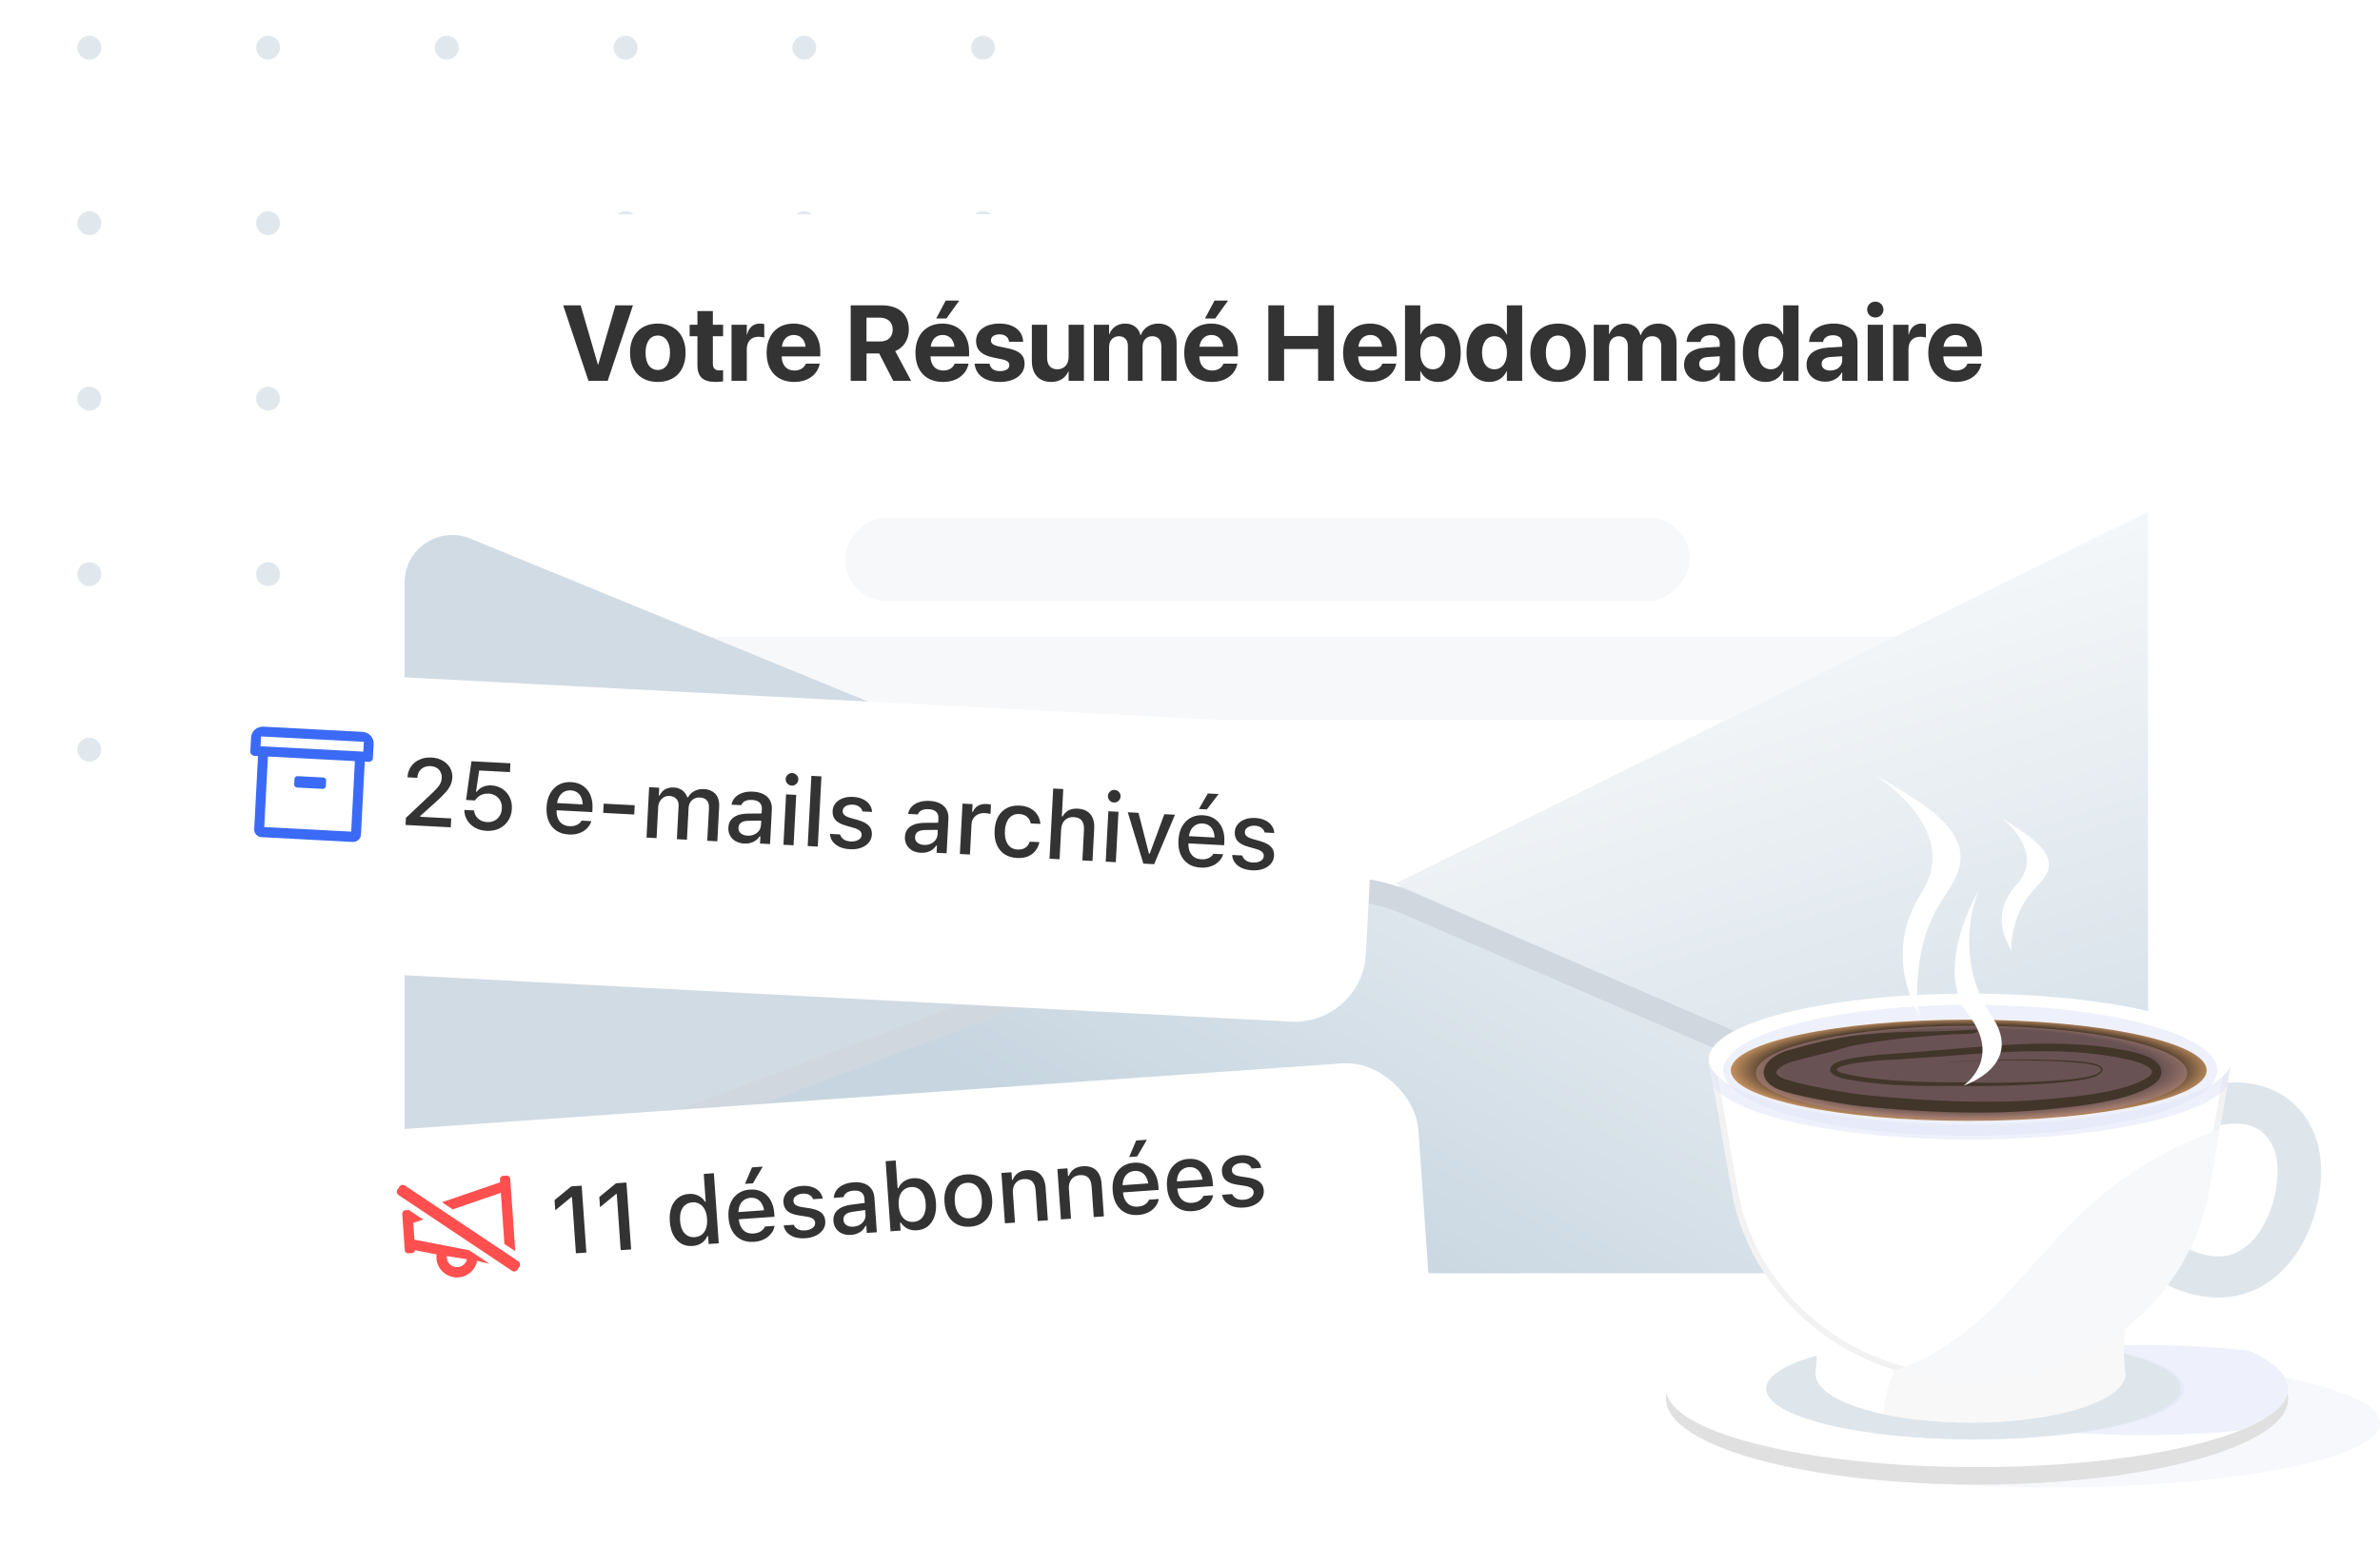 <svg width="400" height="260" viewBox="0 0 400 260" fill="none" xmlns="http://www.w3.org/2000/svg">
<g clip-path="url(#clip0_2669_1013)">
<circle cx="15.011" cy="125.989" r="2.011" transform="rotate(-90 15.011 125.989)" fill="#E1E8ED"/>
<circle cx="15.011" cy="96.493" r="2.011" transform="rotate(-90 15.011 96.493)" fill="#E1E8ED"/>
<circle cx="15.011" cy="66.997" r="2.011" transform="rotate(-90 15.011 66.997)" fill="#E1E8ED"/>
<circle cx="15.011" cy="37.505" r="2.011" transform="rotate(-90 15.011 37.505)" fill="#E1E8ED"/>
<circle cx="15.011" cy="8.012" r="2.011" transform="rotate(-90 15.011 8.012)" fill="#E1E8ED"/>
<circle cx="45.054" cy="125.989" r="2.011" transform="rotate(-90 45.054 125.989)" fill="#E1E8ED"/>
<circle cx="45.054" cy="96.497" r="2.011" transform="rotate(-90 45.054 96.497)" fill="#E1E8ED"/>
<circle cx="45.054" cy="66.997" r="2.011" transform="rotate(-90 45.054 66.997)" fill="#E1E8ED"/>
<circle cx="45.054" cy="37.505" r="2.011" transform="rotate(-90 45.054 37.505)" fill="#E1E8ED"/>
<circle cx="45.054" cy="8.012" r="2.011" transform="rotate(-90 45.054 8.012)" fill="#E1E8ED"/>
<circle cx="75.093" cy="125.989" r="2.011" transform="rotate(-90 75.093 125.989)" fill="#E1E8ED"/>
<circle cx="75.093" cy="96.493" r="2.011" transform="rotate(-90 75.093 96.493)" fill="#E1E8ED"/>
<circle cx="75.093" cy="8.012" r="2.011" transform="rotate(-90 75.093 8.012)" fill="#E1E8ED"/>
<circle cx="105.136" cy="125.989" r="2.011" transform="rotate(-90 105.136 125.989)" fill="#E1E8ED"/>
<circle cx="105.136" cy="96.497" r="2.011" transform="rotate(-90 105.136 96.497)" fill="#E1E8ED"/>
<circle cx="105.136" cy="66.997" r="2.011" transform="rotate(-90 105.136 66.997)" fill="#E1E8ED"/>
<circle cx="105.136" cy="37.505" r="2.011" transform="rotate(-90 105.136 37.505)" fill="#E1E8ED"/>
<circle cx="105.136" cy="8.012" r="2.011" transform="rotate(-90 105.136 8.012)" fill="#E1E8ED"/>
<circle cx="135.175" cy="125.989" r="2.011" transform="rotate(-90 135.175 125.989)" fill="#E1E8ED"/>
<circle cx="135.175" cy="96.497" r="2.011" transform="rotate(-90 135.175 96.497)" fill="#E1E8ED"/>
<circle cx="135.175" cy="66.997" r="2.011" transform="rotate(-90 135.175 66.997)" fill="#E1E8ED"/>
<circle cx="135.175" cy="37.505" r="2.011" transform="rotate(-90 135.175 37.505)" fill="#E1E8ED"/>
<circle cx="135.175" cy="8.012" r="2.011" transform="rotate(-90 135.175 8.012)" fill="#E1E8ED"/>
<circle cx="165.218" cy="125.989" r="2.011" transform="rotate(-90 165.218 125.989)" fill="#E1E8ED"/>
<circle cx="165.218" cy="96.497" r="2.011" transform="rotate(-90 165.218 96.497)" fill="#E1E8ED"/>
<circle cx="165.218" cy="66.997" r="2.011" transform="rotate(-90 165.218 66.997)" fill="#E1E8ED"/>
<circle cx="165.218" cy="37.505" r="2.011" transform="rotate(-90 165.218 37.505)" fill="#E1E8ED"/>
<circle cx="165.218" cy="8.012" r="2.011" transform="rotate(-90 165.218 8.012)" fill="#E1E8ED"/>
<g filter="url(#filter0_d_2669_1013)">
<rect width="280" height="179" rx="20" transform="matrix(-1 0 0 1 354 25.998)" fill="white"/>
</g>
<rect width="142" height="14" rx="7" transform="matrix(-1 0 0 1 284 86.998)" fill="#F7F8FA"/>
<rect width="271" height="14" rx="7" transform="matrix(-1 0 0 1 349 106.998)" fill="#F7F8FA"/>
<path d="M98.898 63.998L94.653 51.315H97.589L100.489 61.282H100.542L103.434 51.315H106.378L102.133 63.998H98.898ZM110.553 64.191C107.688 64.191 105.886 62.355 105.886 59.287V59.27C105.886 56.237 107.731 54.383 110.544 54.383C113.365 54.383 115.22 56.22 115.22 59.27V59.287C115.22 62.363 113.4 64.191 110.553 64.191ZM110.562 62.179C111.81 62.179 112.609 61.124 112.609 59.287V59.27C112.609 57.45 111.792 56.395 110.544 56.395C109.305 56.395 108.496 57.45 108.496 59.27V59.287C108.496 61.133 109.296 62.179 110.562 62.179ZM120.291 64.191C118.199 64.191 117.215 63.383 117.215 61.361V56.51H115.905V54.576H117.215V52.273H119.808V54.576H121.53V56.51H119.808V61.08C119.808 61.959 120.203 62.258 120.977 62.258C121.205 62.258 121.372 62.231 121.53 62.214V64.095C121.24 64.139 120.827 64.191 120.291 64.191ZM122.945 63.998V54.576H125.512V56.22H125.564C125.846 55.06 126.61 54.383 127.709 54.383C127.99 54.383 128.254 54.427 128.447 54.48V56.738C128.236 56.65 127.885 56.598 127.516 56.598C126.25 56.598 125.512 57.353 125.512 58.725V63.998H122.945ZM133.475 64.191C130.592 64.191 128.843 62.319 128.843 59.305V59.296C128.843 56.299 130.609 54.383 133.369 54.383C136.129 54.383 137.86 56.255 137.86 59.102V59.894H131.374C131.4 61.397 132.218 62.275 133.527 62.275C134.582 62.275 135.224 61.695 135.408 61.168L135.426 61.115H137.781L137.755 61.212C137.465 62.601 136.164 64.191 133.475 64.191ZM133.413 56.299C132.358 56.299 131.567 57.002 131.4 58.276H135.399C135.241 56.976 134.477 56.299 133.413 56.299ZM142.976 63.998V51.315H148.214C151.062 51.315 152.749 52.827 152.749 55.376V55.394C152.749 57.063 151.861 58.452 150.455 59.006L153.127 63.998H150.121L147.757 59.401H145.63V63.998H142.976ZM145.63 57.389H147.924C149.242 57.389 150.033 56.642 150.033 55.394V55.376C150.033 54.163 149.198 53.39 147.889 53.39H145.63V57.389ZM159.068 53.522H157.346L158.945 50.516H161.222L159.068 53.522ZM158.488 64.191C155.605 64.191 153.856 62.319 153.856 59.305V59.296C153.856 56.299 155.623 54.383 158.383 54.383C161.143 54.383 162.874 56.255 162.874 59.102V59.894H156.388C156.414 61.397 157.231 62.275 158.541 62.275C159.596 62.275 160.237 61.695 160.422 61.168L160.439 61.115H162.795L162.769 61.212C162.479 62.601 161.178 64.191 158.488 64.191ZM158.427 56.299C157.372 56.299 156.581 57.002 156.414 58.276H160.413C160.255 56.976 159.49 56.299 158.427 56.299ZM168.077 64.191C165.467 64.191 164.017 62.987 163.814 61.203L163.806 61.124H166.311L166.328 61.203C166.495 61.941 167.049 62.372 168.077 62.372C169.044 62.372 169.633 61.994 169.633 61.388V61.379C169.633 60.878 169.316 60.588 168.394 60.386L166.794 60.052C164.966 59.665 164.043 58.751 164.043 57.345V57.336C164.043 55.543 165.59 54.383 167.989 54.383C170.494 54.383 171.892 55.71 171.953 57.362V57.45H169.589L169.58 57.38C169.492 56.703 168.938 56.193 167.989 56.193C167.102 56.193 166.548 56.589 166.548 57.195V57.204C166.548 57.688 166.873 58.004 167.822 58.206L169.422 58.549C171.391 58.962 172.199 59.735 172.199 61.124V61.133C172.199 62.978 170.503 64.191 168.077 64.191ZM176.673 64.191C174.599 64.191 173.421 62.864 173.421 60.658V54.576H175.987V60.122C175.987 61.352 176.567 62.065 177.719 62.065C178.87 62.065 179.6 61.221 179.6 59.99V54.576H182.166V63.998H179.6V62.442H179.547C179.063 63.523 178.097 64.191 176.673 64.191ZM183.836 63.998V54.576H186.402V56.158H186.455C186.842 55.086 187.826 54.383 189.092 54.383C190.41 54.383 191.368 55.086 191.685 56.325H191.737C192.159 55.139 193.284 54.383 194.664 54.383C196.51 54.383 197.749 55.657 197.749 57.556V63.998H195.183V58.197C195.183 57.107 194.638 56.51 193.645 56.51C192.669 56.51 192.027 57.222 192.027 58.268V63.998H189.558V58.118C189.558 57.107 188.986 56.51 188.037 56.51C187.062 56.51 186.402 57.248 186.402 58.312V63.998H183.836ZM204.244 53.522H202.521L204.121 50.516H206.397L204.244 53.522ZM203.664 64.191C200.781 64.191 199.032 62.319 199.032 59.305V59.296C199.032 56.299 200.799 54.383 203.559 54.383C206.318 54.383 208.05 56.255 208.05 59.102V59.894H201.563C201.59 61.397 202.407 62.275 203.717 62.275C204.771 62.275 205.413 61.695 205.598 61.168L205.615 61.115H207.971L207.944 61.212C207.654 62.601 206.354 64.191 203.664 64.191ZM203.603 56.299C202.548 56.299 201.757 57.002 201.59 58.276H205.589C205.431 56.976 204.666 56.299 203.603 56.299ZM213.165 63.998V51.315H215.819V56.466H221.532V51.315H224.187V63.998H221.532V58.654H215.819V63.998H213.165ZM230.365 64.191C227.482 64.191 225.733 62.319 225.733 59.305V59.296C225.733 56.299 227.5 54.383 230.26 54.383C233.02 54.383 234.751 56.255 234.751 59.102V59.894H228.265C228.291 61.397 229.108 62.275 230.418 62.275C231.473 62.275 232.114 61.695 232.299 61.168L232.316 61.115H234.672L234.646 61.212C234.355 62.601 233.055 64.191 230.365 64.191ZM230.304 56.299C229.249 56.299 228.458 57.002 228.291 58.276H232.29C232.132 56.976 231.367 56.299 230.304 56.299ZM241.659 64.191C240.306 64.191 239.269 63.506 238.759 62.39H238.706V63.998H236.14V51.315H238.706V56.211H238.759C239.277 55.068 240.323 54.383 241.668 54.383C244.032 54.383 245.5 56.211 245.5 59.278V59.287C245.5 62.346 244.032 64.191 241.659 64.191ZM240.807 62.065C242.081 62.065 242.89 61.001 242.89 59.287V59.278C242.89 57.556 242.081 56.51 240.807 56.51C239.567 56.51 238.706 57.582 238.706 59.278V59.287C238.706 60.992 239.559 62.065 240.807 62.065ZM250.308 64.191C247.935 64.191 246.476 62.346 246.476 59.287V59.278C246.476 56.211 247.935 54.383 250.308 54.383C251.644 54.383 252.698 55.068 253.208 56.211H253.261V51.315H255.827V63.998H253.261V62.39H253.208C252.707 63.506 251.67 64.191 250.308 64.191ZM251.169 62.065C252.417 62.065 253.27 60.992 253.27 59.287V59.278C253.27 57.582 252.408 56.51 251.169 56.51C249.895 56.51 249.086 57.556 249.086 59.278V59.287C249.086 61.001 249.886 62.065 251.169 62.065ZM261.865 64.191C259 64.191 257.198 62.355 257.198 59.287V59.27C257.198 56.237 259.044 54.383 261.856 54.383C264.678 54.383 266.532 56.22 266.532 59.27V59.287C266.532 62.363 264.713 64.191 261.865 64.191ZM261.874 62.179C263.122 62.179 263.922 61.124 263.922 59.287V59.27C263.922 57.45 263.104 56.395 261.856 56.395C260.617 56.395 259.809 57.45 259.809 59.27V59.287C259.809 61.133 260.608 62.179 261.874 62.179ZM267.859 63.998V54.576H270.426V56.158H270.479C270.865 55.086 271.85 54.383 273.115 54.383C274.434 54.383 275.392 55.086 275.708 56.325H275.761C276.183 55.139 277.308 54.383 278.688 54.383C280.533 54.383 281.772 55.657 281.772 57.556V63.998H279.206V58.197C279.206 57.107 278.661 56.51 277.668 56.51C276.692 56.51 276.051 57.222 276.051 58.268V63.998H273.581V58.118C273.581 57.107 273.01 56.51 272.061 56.51C271.085 56.51 270.426 57.248 270.426 58.312V63.998H267.859ZM286.202 64.147C284.312 64.147 283.038 62.961 283.038 61.3V61.282C283.038 59.568 284.365 58.566 286.703 58.417L289.032 58.276V57.696C289.032 56.861 288.487 56.343 287.485 56.343C286.527 56.343 285.947 56.791 285.824 57.398L285.807 57.477H283.46L283.469 57.371C283.609 55.631 285.104 54.383 287.591 54.383C290.025 54.383 291.599 55.64 291.599 57.538V63.998H289.032V62.592H288.979C288.443 63.559 287.441 64.147 286.202 64.147ZM285.578 61.168C285.578 61.862 286.149 62.275 287.037 62.275C288.188 62.275 289.032 61.537 289.032 60.553V59.876L287.09 59.999C286.097 60.06 285.578 60.482 285.578 61.15V61.168ZM296.749 64.191C294.376 64.191 292.917 62.346 292.917 59.287V59.278C292.917 56.211 294.376 54.383 296.749 54.383C298.085 54.383 299.14 55.068 299.649 56.211H299.702V51.315H302.269V63.998H299.702V62.39H299.649C299.148 63.506 298.111 64.191 296.749 64.191ZM297.61 62.065C298.858 62.065 299.711 60.992 299.711 59.287V59.278C299.711 57.582 298.85 56.51 297.61 56.51C296.336 56.51 295.527 57.556 295.527 59.278V59.287C295.527 61.001 296.327 62.065 297.61 62.065ZM306.786 64.147C304.896 64.147 303.622 62.961 303.622 61.3V61.282C303.622 59.568 304.949 58.566 307.287 58.417L309.616 58.276V57.696C309.616 56.861 309.071 56.343 308.069 56.343C307.111 56.343 306.531 56.791 306.408 57.398L306.391 57.477H304.044L304.053 57.371C304.193 55.631 305.688 54.383 308.175 54.383C310.609 54.383 312.183 55.64 312.183 57.538V63.998H309.616V62.592H309.563C309.027 63.559 308.025 64.147 306.786 64.147ZM306.162 61.168C306.162 61.862 306.733 62.275 307.621 62.275C308.772 62.275 309.616 61.537 309.616 60.553V59.876L307.674 59.999C306.681 60.06 306.162 60.482 306.162 61.15V61.168ZM315.18 53.363C314.406 53.363 313.809 52.757 313.809 52.027C313.809 51.298 314.406 50.691 315.18 50.691C315.953 50.691 316.551 51.298 316.551 52.027C316.551 52.757 315.953 53.363 315.18 53.363ZM313.896 63.998V54.576H316.463V63.998H313.896ZM318.186 63.998V54.576H320.752V56.22H320.805C321.086 55.06 321.851 54.383 322.949 54.383C323.23 54.383 323.494 54.427 323.688 54.48V56.738C323.477 56.65 323.125 56.598 322.756 56.598C321.49 56.598 320.752 57.353 320.752 58.725V63.998H318.186ZM328.715 64.191C325.832 64.191 324.083 62.319 324.083 59.305V59.296C324.083 56.299 325.85 54.383 328.609 54.383C331.369 54.383 333.101 56.255 333.101 59.102V59.894H326.614C326.641 61.397 327.458 62.275 328.768 62.275C329.822 62.275 330.464 61.695 330.648 61.168L330.666 61.115H333.021L332.995 61.212C332.705 62.601 331.404 64.191 328.715 64.191ZM328.653 56.299C327.599 56.299 326.808 57.002 326.641 58.276H330.64C330.481 56.976 329.717 56.299 328.653 56.299Z" fill="#333333"/>
<path d="M361 201.998L361 160.998C361 154.371 355.627 148.998 349 148.998L80 148.998C73.373 148.998 68 154.371 68 160.998L68 201.998C68 208.625 73.373 213.998 80 213.998L349 213.998C355.627 213.998 361 208.625 361 201.998Z" fill="url(#paint0_linear_2669_1013)"/>
<path d="M79.033 90.518L223 149.498L73.412 205.955C70.796 206.943 68 205.009 68 202.213V97.921C68 92.233 73.769 88.362 79.033 90.518Z" fill="#D1DBE4"/>
<path d="M361 85.998L234.5 148.498L361 204.998V85.998Z" fill="url(#paint1_linear_2669_1013)"/>
<path d="M85 199.498L214.196 151.222C221.45 148.511 229.47 148.711 236.58 151.778L353 201.998" stroke="#D0D7DE" stroke-width="4" stroke-linecap="round"/>
<g filter="url(#filter1_d_2669_1013)">
<rect x="27.617" y="105.715" width="204.214" height="50" rx="12" transform="rotate(3 27.617 105.715)" fill="white"/>
</g>
<path d="M60.903 123.001L44.293 122.13C43.192 122.072 42.255 122.883 42.199 123.941L42.074 126.329C42.056 126.68 42.371 127.008 42.704 127.026L43.368 127.061L42.724 139.356C42.687 140.062 43.251 140.663 43.986 140.702L59.267 141.503C60.002 141.541 60.626 141.002 60.663 140.296L61.307 128.001L61.972 128.036C62.337 128.055 62.651 127.783 62.669 127.432L62.796 125.02C62.851 123.963 62.003 123.058 60.903 123.001ZM59.025 139.769L44.408 139.003L45.029 127.148L59.646 127.914L59.025 139.769ZM61.062 126.328L43.787 125.423L43.874 123.768L61.148 124.673L61.062 126.328ZM49.919 132.359L54.238 132.585C54.512 132.6 54.748 132.396 54.761 132.133L54.812 131.175C54.825 130.912 54.612 130.685 54.338 130.67L50.02 130.444C49.746 130.43 49.51 130.633 49.496 130.897L49.446 131.854C49.432 132.118 49.645 132.345 49.919 132.359Z" fill="#3B6AF6"/>
<path d="M68.16 138.648L68.222 137.455L72.172 133.735C72.699 133.241 73.109 132.834 73.402 132.516C73.695 132.192 73.904 131.901 74.027 131.641C74.155 131.382 74.227 131.099 74.243 130.792L74.244 130.776C74.264 130.407 74.2 130.075 74.054 129.781C73.913 129.481 73.699 129.243 73.411 129.066C73.123 128.884 72.774 128.783 72.363 128.761C71.947 128.739 71.575 128.806 71.249 128.961C70.923 129.116 70.663 129.342 70.47 129.64C70.278 129.937 70.17 130.292 70.149 130.703L70.147 130.734L68.493 130.639L68.487 130.623C68.528 129.937 68.726 129.34 69.081 128.832C69.437 128.318 69.913 127.929 70.511 127.663C71.11 127.392 71.786 127.276 72.54 127.315C73.237 127.352 73.852 127.522 74.383 127.827C74.92 128.126 75.335 128.526 75.627 129.026C75.919 129.521 76.049 130.078 76.016 130.697L76.015 130.721C75.993 131.147 75.893 131.556 75.716 131.949C75.539 132.341 75.246 132.766 74.836 133.225C74.431 133.683 73.87 134.233 73.153 134.873L70.165 137.557L70.659 136.792L70.618 137.58L70.189 137.253L75.837 137.549L75.759 139.047L68.16 138.648ZM81.772 139.636C81.038 139.597 80.395 139.423 79.843 139.112C79.291 138.802 78.858 138.396 78.546 137.894C78.233 137.387 78.064 136.831 78.039 136.225L78.036 136.123L79.682 136.209L79.687 136.272C79.722 136.602 79.831 136.908 80.014 137.189C80.203 137.47 80.457 137.697 80.777 137.87C81.096 138.043 81.459 138.141 81.864 138.162C82.327 138.186 82.741 138.106 83.105 137.922C83.47 137.732 83.76 137.463 83.977 137.115C84.198 136.767 84.322 136.358 84.346 135.89L84.347 135.875C84.371 135.412 84.291 134.996 84.107 134.626C83.923 134.256 83.662 133.964 83.324 133.748C82.986 133.527 82.588 133.404 82.131 133.38C81.793 133.362 81.475 133.398 81.178 133.487C80.887 133.571 80.624 133.708 80.39 133.899C80.286 133.988 80.188 134.084 80.093 134.189C79.999 134.288 79.915 134.401 79.841 134.528L78.327 134.448L79.232 127.94L85.785 128.283L85.707 129.766L80.535 129.495L80.004 133.065L80.128 133.072C80.388 132.705 80.733 132.428 81.165 132.242C81.598 132.056 82.074 131.977 82.594 132.004C83.301 132.041 83.917 132.235 84.441 132.586C84.97 132.937 85.376 133.402 85.659 133.98C85.941 134.558 86.064 135.208 86.026 135.931L86.025 135.947C85.985 136.712 85.775 137.379 85.396 137.948C85.022 138.518 84.522 138.953 83.896 139.254C83.275 139.55 82.567 139.677 81.772 139.636ZM95.61 140.251C94.783 140.208 94.082 139.994 93.508 139.609C92.934 139.219 92.503 138.688 92.215 138.016C91.932 137.344 91.814 136.561 91.861 135.666L91.861 135.658C91.907 134.774 92.106 134.01 92.458 133.366C92.815 132.722 93.295 132.231 93.897 131.892C94.504 131.554 95.2 131.405 95.986 131.446C96.776 131.488 97.446 131.7 97.994 132.084C98.548 132.467 98.961 132.987 99.234 133.643C99.508 134.294 99.622 135.045 99.578 135.898L99.547 136.491L92.697 136.132L92.76 134.923L98.767 135.238L97.897 136.319L97.933 135.64C97.964 135.037 97.897 134.532 97.73 134.127C97.569 133.717 97.333 133.405 97.021 133.19C96.709 132.976 96.342 132.858 95.921 132.836C95.499 132.813 95.117 132.898 94.773 133.088C94.435 133.274 94.159 133.562 93.945 133.952C93.737 134.343 93.618 134.83 93.587 135.412L93.552 136.091C93.522 136.648 93.591 137.128 93.758 137.533C93.924 137.939 94.174 138.254 94.506 138.48C94.844 138.707 95.249 138.832 95.722 138.857C96.086 138.876 96.401 138.843 96.666 138.758C96.937 138.668 97.159 138.551 97.334 138.409C97.513 138.268 97.638 138.125 97.708 137.983L97.743 137.922L99.381 138.008L99.362 138.078C99.274 138.355 99.132 138.629 98.935 138.9C98.739 139.166 98.484 139.406 98.17 139.619C97.862 139.832 97.493 139.998 97.064 140.116C96.641 140.235 96.156 140.28 95.61 140.251ZM101.375 136.618L101.456 135.066L106.675 135.339L106.594 136.892L101.375 136.618ZM108.656 140.771L109.1 132.298L110.793 132.387L110.725 133.69L110.857 133.697C111.069 133.238 111.379 132.892 111.788 132.658C112.202 132.424 112.687 132.322 113.243 132.351C113.628 132.371 113.971 132.452 114.271 132.592C114.572 132.733 114.825 132.924 115.031 133.164C115.243 133.4 115.404 133.674 115.512 133.987L115.645 133.994C115.802 133.695 116.013 133.44 116.28 133.23C116.547 133.014 116.852 132.853 117.197 132.746C117.547 132.639 117.914 132.596 118.299 132.616C118.871 132.646 119.354 132.783 119.748 133.028C120.142 133.268 120.435 133.601 120.627 134.029C120.818 134.456 120.898 134.963 120.868 135.551L120.561 141.395L118.868 141.306L119.153 135.868C119.184 135.286 119.072 134.842 118.816 134.536C118.566 134.231 118.166 134.064 117.614 134.035C117.255 134.016 116.936 134.083 116.657 134.235C116.384 134.383 116.164 134.59 115.999 134.858C115.839 135.121 115.75 135.424 115.732 135.767L115.451 141.127L113.758 141.038L114.052 135.429C114.078 134.945 113.949 134.555 113.668 134.258C113.391 133.957 113.003 133.793 112.504 133.767C112.166 133.75 111.857 133.822 111.577 133.985C111.303 134.148 111.08 134.376 110.908 134.669C110.736 134.958 110.641 135.286 110.622 135.656L110.349 140.859L108.656 140.771ZM125.091 141.773C124.555 141.745 124.079 141.618 123.663 141.393C123.253 141.163 122.936 140.852 122.711 140.459C122.487 140.067 122.388 139.615 122.414 139.106L122.415 139.09C122.455 138.331 122.759 137.752 123.328 137.354C123.901 136.951 124.695 136.745 125.707 136.736L128.845 136.712L128.783 137.906L125.878 137.942C125.294 137.948 124.858 138.05 124.571 138.249C124.285 138.442 124.132 138.729 124.112 139.109L124.111 139.124C124.091 139.509 124.223 139.821 124.508 140.06C124.793 140.294 125.162 140.423 125.614 140.447C126.035 140.469 126.414 140.405 126.751 140.256C127.093 140.102 127.365 139.887 127.567 139.61C127.769 139.329 127.88 139.006 127.899 138.642L128.039 135.974C128.064 135.506 127.937 135.142 127.658 134.882C127.385 134.618 126.965 134.47 126.398 134.441C125.925 134.416 125.533 134.479 125.223 134.629C124.918 134.78 124.708 135.004 124.593 135.3L124.576 135.323L122.946 135.238L122.956 135.183C123.048 134.719 123.254 134.323 123.574 133.995C123.899 133.663 124.314 133.413 124.818 133.247C125.327 133.081 125.902 133.014 126.542 133.048C127.254 133.085 127.852 133.231 128.334 133.486C128.821 133.736 129.181 134.081 129.414 134.52C129.652 134.955 129.755 135.469 129.724 136.062L129.42 141.859L127.735 141.771L127.798 140.569L127.673 140.563C127.492 140.84 127.271 141.074 127.011 141.263C126.751 141.448 126.459 141.584 126.137 141.671C125.814 141.759 125.465 141.793 125.091 141.773ZM131.671 141.977L132.115 133.504L133.816 133.593L133.372 142.066L131.671 141.977ZM133.053 132.036C132.762 132.02 132.517 131.903 132.32 131.684C132.123 131.465 132.032 131.21 132.048 130.919C132.063 130.628 132.18 130.386 132.398 130.194C132.617 129.997 132.872 129.906 133.164 129.921C133.455 129.937 133.699 130.054 133.896 130.273C134.094 130.486 134.185 130.739 134.17 131.03C134.154 131.321 134.037 131.566 133.818 131.763C133.599 131.96 133.344 132.051 133.053 132.036ZM135.748 142.191L136.366 130.394L138.059 130.483L137.441 142.279L135.748 142.191ZM142.874 142.728C142.193 142.693 141.605 142.563 141.111 142.339C140.617 142.109 140.231 141.81 139.953 141.441C139.676 141.066 139.523 140.641 139.496 140.165L139.497 140.15L141.198 140.239L141.197 140.254C141.289 140.577 141.484 140.846 141.78 141.059C142.077 141.273 142.477 141.393 142.982 141.42C143.33 141.438 143.637 141.404 143.903 141.319C144.173 141.234 144.388 141.107 144.548 140.939C144.708 140.77 144.795 140.571 144.807 140.342L144.807 140.326C144.821 140.061 144.726 139.832 144.523 139.639C144.319 139.445 143.976 139.279 143.493 139.139L142.152 138.755C141.365 138.532 140.79 138.222 140.424 137.828C140.065 137.428 139.901 136.919 139.933 136.3L139.934 136.292C139.96 135.798 140.123 135.369 140.424 135.004C140.725 134.633 141.128 134.355 141.633 134.167C142.144 133.975 142.719 133.896 143.359 133.929C144.004 133.963 144.56 134.094 145.028 134.322C145.502 134.545 145.869 134.84 146.132 135.209C146.394 135.572 146.539 135.986 146.567 136.452L146.567 136.46L144.944 136.375L144.945 136.359C144.882 136.059 144.708 135.802 144.422 135.589C144.141 135.376 143.761 135.257 143.283 135.232C142.976 135.216 142.7 135.251 142.456 135.337C142.212 135.418 142.015 135.541 141.865 135.705C141.722 135.864 141.644 136.058 141.632 136.287L141.631 136.303C141.617 136.568 141.709 136.792 141.908 136.975C142.108 137.157 142.441 137.318 142.908 137.457L144.242 137.832C145.043 138.067 145.632 138.377 146.008 138.762C146.389 139.147 146.564 139.646 146.532 140.26L146.531 140.276C146.504 140.796 146.326 141.248 145.998 141.633C145.671 142.012 145.236 142.299 144.694 142.495C144.157 142.686 143.55 142.764 142.874 142.728ZM154.766 143.328C154.23 143.3 153.754 143.173 153.338 142.948C152.928 142.718 152.611 142.407 152.386 142.014C152.161 141.622 152.062 141.171 152.089 140.661L152.09 140.645C152.13 139.886 152.434 139.307 153.002 138.909C153.576 138.507 154.37 138.3 155.382 138.291L158.52 138.268L158.458 139.461L155.553 139.497C154.969 139.503 154.533 139.605 154.246 139.804C153.96 139.997 153.807 140.284 153.787 140.664L153.786 140.679C153.766 141.064 153.898 141.376 154.183 141.616C154.468 141.85 154.837 141.978 155.289 142.002C155.71 142.024 156.089 141.961 156.426 141.811C156.767 141.657 157.039 141.442 157.242 141.166C157.444 140.884 157.555 140.561 157.574 140.197L157.714 137.529C157.738 137.061 157.612 136.697 157.333 136.437C157.06 136.173 156.64 136.026 156.073 135.996C155.6 135.971 155.208 136.034 154.898 136.185C154.592 136.335 154.383 136.559 154.268 136.856L154.251 136.878L152.62 136.793L152.631 136.739C152.723 136.274 152.929 135.878 153.249 135.551C153.574 135.218 153.989 134.969 154.493 134.802C155.002 134.636 155.577 134.569 156.217 134.603C156.929 134.64 157.526 134.786 158.009 135.041C158.496 135.291 158.856 135.636 159.089 136.076C159.327 136.511 159.43 137.025 159.399 137.617L159.095 143.414L157.41 143.326L157.473 142.124L157.348 142.118C157.167 142.395 156.946 142.629 156.686 142.819C156.426 143.003 156.134 143.139 155.812 143.226C155.489 143.314 155.14 143.348 154.766 143.328ZM161.323 143.531L161.767 135.058L163.46 135.147L163.393 136.426L163.526 136.433C163.7 135.989 163.984 135.652 164.376 135.422C164.774 135.192 165.254 135.092 165.816 135.122C165.956 135.129 166.094 135.144 166.228 135.167C166.363 135.19 166.471 135.213 166.553 135.239L166.471 136.799C166.322 136.76 166.173 136.729 166.023 136.705C165.878 136.682 165.725 136.666 165.563 136.657C165.132 136.635 164.748 136.698 164.411 136.847C164.08 136.997 163.813 137.218 163.61 137.51C163.412 137.796 163.303 138.145 163.281 138.556L163.016 143.62L161.323 143.531ZM170.915 144.198C170.093 144.155 169.392 143.941 168.812 143.556C168.238 143.166 167.807 142.632 167.52 141.955C167.232 141.277 167.112 140.481 167.16 139.565L167.161 139.55C167.208 138.65 167.407 137.883 167.758 137.25C168.115 136.616 168.599 136.139 169.21 135.816C169.827 135.494 170.546 135.354 171.368 135.397C172.081 135.434 172.685 135.591 173.182 135.868C173.684 136.139 174.074 136.499 174.354 136.946C174.638 137.389 174.805 137.885 174.854 138.435L174.86 138.475L173.23 138.389L173.223 138.373C173.151 137.952 172.953 137.595 172.629 137.302C172.306 137.003 171.864 136.839 171.302 136.81C170.834 136.785 170.424 136.884 170.074 137.105C169.723 137.321 169.446 137.646 169.24 138.078C169.04 138.511 168.924 139.032 168.893 139.641L168.892 139.656C168.859 140.28 168.922 140.821 169.081 141.278C169.239 141.734 169.481 142.094 169.806 142.356C170.132 142.613 170.526 142.754 170.989 142.778C171.52 142.806 171.955 142.711 172.295 142.494C172.64 142.278 172.892 141.944 173.051 141.494L173.069 141.455L174.692 141.533L174.673 141.602C174.545 142.148 174.319 142.621 173.996 143.022C173.673 143.422 173.252 143.728 172.735 143.941C172.224 144.149 171.617 144.235 170.915 144.198ZM176.388 144.32L177.007 132.524L178.7 132.613L178.458 137.216L178.591 137.223C178.823 136.781 179.148 136.444 179.567 136.21C179.986 135.977 180.505 135.876 181.124 135.908C181.754 135.941 182.28 136.092 182.704 136.359C183.129 136.626 183.443 137.003 183.647 137.488C183.851 137.968 183.936 138.543 183.9 139.214L183.613 144.699L181.912 144.61L182.179 139.523C182.216 138.816 182.095 138.283 181.817 137.924C181.544 137.56 181.095 137.362 180.471 137.329C180.06 137.308 179.699 137.38 179.388 137.546C179.077 137.707 178.829 137.95 178.646 138.274C178.467 138.593 178.366 138.982 178.342 139.439L178.081 144.409L176.388 144.32ZM185.833 144.815L186.277 136.343L187.978 136.432L187.533 144.905L185.833 144.815ZM187.214 134.874C186.923 134.859 186.679 134.742 186.482 134.523C186.284 134.304 186.194 134.049 186.209 133.757C186.224 133.466 186.341 133.225 186.56 133.033C186.779 132.835 187.034 132.745 187.325 132.76C187.616 132.775 187.861 132.892 188.058 133.111C188.255 133.325 188.346 133.577 188.331 133.869C188.316 134.16 188.199 134.404 187.98 134.601C187.761 134.798 187.506 134.889 187.214 134.874ZM192.164 145.147L189.542 136.514L191.344 136.608L193.104 143.475L193.229 143.482L195.69 136.836L197.476 136.93L193.974 145.242L192.164 145.147ZM201.802 145.817C200.976 145.773 200.275 145.559 199.7 145.175C199.126 144.785 198.695 144.253 198.407 143.581C198.124 142.909 198.006 142.126 198.053 141.231L198.053 141.224C198.1 140.339 198.299 139.575 198.651 138.931C199.008 138.288 199.487 137.796 200.089 137.458C200.696 137.119 201.393 136.971 202.178 137.012C202.968 137.053 203.638 137.266 204.186 137.649C204.74 138.033 205.153 138.552 205.427 139.208C205.7 139.859 205.815 140.611 205.77 141.464L205.739 142.057L198.889 141.698L198.952 140.488L204.96 140.803L204.09 141.884L204.125 141.205C204.157 140.602 204.089 140.098 203.923 139.693C203.762 139.283 203.525 138.97 203.213 138.756C202.901 138.541 202.534 138.423 202.113 138.401C201.692 138.379 201.309 138.463 200.965 138.654C200.627 138.839 200.351 139.127 200.138 139.518C199.929 139.908 199.81 140.395 199.78 140.978L199.744 141.656C199.715 142.213 199.783 142.694 199.95 143.099C200.117 143.504 200.366 143.819 200.698 144.046C201.036 144.272 201.441 144.397 201.915 144.422C202.279 144.441 202.593 144.408 202.859 144.323C203.129 144.233 203.352 144.117 203.526 143.975C203.706 143.833 203.831 143.691 203.901 143.548L203.935 143.488L205.574 143.573L205.554 143.643C205.467 143.92 205.325 144.194 205.128 144.465C204.931 144.732 204.676 144.971 204.363 145.184C204.054 145.397 203.686 145.563 203.257 145.682C202.833 145.8 202.349 145.845 201.802 145.817ZM202.831 136.037L201.489 135.966L203.003 133.355L204.813 133.449L202.831 136.037ZM210.467 146.271C209.785 146.235 209.197 146.105 208.703 145.881C208.209 145.652 207.823 145.352 207.546 144.983C207.268 144.609 207.115 144.184 207.088 143.708L207.089 143.692L208.79 143.781L208.789 143.797C208.882 144.12 209.076 144.388 209.373 144.602C209.669 144.816 210.07 144.936 210.574 144.962C210.923 144.98 211.23 144.947 211.495 144.862C211.765 144.777 211.981 144.65 212.141 144.481C212.301 144.312 212.387 144.113 212.399 143.884L212.4 143.869C212.413 143.603 212.319 143.374 212.115 143.181C211.911 142.988 211.568 142.821 211.085 142.681L209.744 142.298C208.958 142.074 208.382 141.765 208.017 141.37C207.657 140.971 207.493 140.461 207.526 139.842L207.526 139.835C207.552 139.34 207.715 138.911 208.016 138.546C208.317 138.176 208.72 137.897 209.225 137.71C209.736 137.517 210.311 137.438 210.951 137.472C211.596 137.505 212.153 137.636 212.62 137.864C213.094 138.087 213.462 138.383 213.724 138.751C213.987 139.114 214.132 139.529 214.159 139.994L214.159 140.002L212.536 139.917L212.537 139.902C212.475 139.601 212.3 139.344 212.014 139.131C211.733 138.918 211.354 138.799 210.875 138.774C210.568 138.758 210.293 138.793 210.048 138.879C209.804 138.96 209.607 139.083 209.458 139.247C209.314 139.407 209.236 139.601 209.224 139.83L209.223 139.845C209.209 140.111 209.302 140.334 209.501 140.517C209.7 140.7 210.033 140.86 210.5 141L211.834 141.375C212.635 141.61 213.224 141.919 213.6 142.304C213.982 142.689 214.156 143.189 214.124 143.803L214.123 143.818C214.096 144.338 213.919 144.79 213.591 145.175C213.263 145.554 212.828 145.842 212.286 146.037C211.749 146.228 211.143 146.306 210.467 146.271Z" fill="#333333"/>
<g filter="url(#filter2_d_2669_1013)">
<rect x="50" y="183" width="188" height="50" rx="12" transform="rotate(-4 50 183)" fill="white"/>
</g>
<g clip-path="url(#clip1_2669_1013)">
<path d="M85.75 198.116L86.601 210.285L84.776 209.066L84.175 200.477L76.078 203.258L74.281 202.058L84.051 198.703L84.019 198.237C83.996 197.919 84.237 197.643 84.555 197.621L85.132 197.581C85.451 197.558 85.727 197.798 85.75 198.116Z" fill="#FF4F4F"/>
<path fill-rule="evenodd" clip-rule="evenodd" d="M82.273 212.41L78.859 210.13L69.649 208.347L69.452 205.534L71.118 204.961L68.72 203.36L68.143 203.4C67.824 203.422 67.584 203.698 67.606 204.016L68.032 210.107C68.054 210.425 68.331 210.665 68.65 210.642L69.227 210.602C69.499 210.583 69.704 210.375 69.746 210.117L73.384 210.827C73.357 211.038 73.331 211.251 73.347 211.472C73.48 213.381 75.139 214.82 77.051 214.686C78.645 214.575 79.896 213.402 80.194 211.91L82.273 212.41ZM76.93 212.958C75.975 213.025 75.144 212.304 75.078 211.351C75.074 211.297 75.083 211.246 75.092 211.195C75.097 211.164 75.103 211.133 75.106 211.101L78.486 211.638C78.311 212.35 77.7 212.904 76.93 212.958Z" fill="#FF4F4F"/>
<path d="M68.05 199.248L87.143 211.997C87.433 212.199 87.506 212.6 87.305 212.893L86.942 213.422C86.742 213.714 86.344 213.787 86.054 213.584L66.961 200.835C66.671 200.633 66.598 200.232 66.799 199.939L67.162 199.41C67.362 199.118 67.76 199.045 68.05 199.248Z" fill="#FF4F4F"/>
</g>
<path d="M96.793 210.639L96.133 201.193L96.008 201.202L93.32 203.418L93.2 201.704L96.015 199.393L97.76 199.27L98.547 210.516L96.793 210.639ZM104.318 210.113L103.657 200.667L103.533 200.676L100.845 202.892L100.725 201.178L103.539 198.866L105.285 198.744L106.072 209.99L104.318 210.113ZM116.385 209.41C115.678 209.459 115.047 209.326 114.493 209.01C113.943 208.688 113.5 208.21 113.163 207.576C112.831 206.941 112.635 206.179 112.572 205.291L112.571 205.275C112.509 204.382 112.598 203.598 112.838 202.923C113.078 202.248 113.448 201.716 113.948 201.326C114.447 200.931 115.056 200.708 115.773 200.658C116.355 200.617 116.886 200.716 117.367 200.954C117.854 201.186 118.224 201.523 118.48 201.964L118.604 201.956L118.279 197.295L119.978 197.176L120.802 208.96L119.103 209.079L119.009 207.746L118.885 207.755C118.673 208.235 118.353 208.62 117.924 208.911C117.495 209.202 116.982 209.368 116.385 209.41ZM116.766 207.927C117.234 207.894 117.631 207.749 117.958 207.491C118.284 207.233 118.523 206.88 118.675 206.431C118.826 205.976 118.88 205.45 118.838 204.853L118.837 204.837C118.795 204.234 118.665 203.721 118.448 203.298C118.235 202.874 117.949 202.558 117.59 202.348C117.236 202.132 116.825 202.041 116.357 202.074C115.89 202.106 115.493 202.254 115.166 202.517C114.845 202.775 114.609 203.128 114.457 203.577C114.311 204.021 114.259 204.546 114.301 205.154L114.303 205.17C114.345 205.773 114.469 206.286 114.676 206.71C114.889 207.134 115.172 207.451 115.526 207.661C115.885 207.871 116.299 207.959 116.766 207.927ZM126.717 208.711C125.891 208.769 125.169 208.642 124.552 208.33C123.935 208.013 123.442 207.538 123.074 206.906C122.711 206.274 122.499 205.51 122.436 204.617L122.436 204.609C122.374 203.726 122.478 202.943 122.749 202.261C123.025 201.579 123.441 201.033 123.997 200.623C124.559 200.213 125.232 199.981 126.016 199.926C126.806 199.871 127.496 200 128.087 200.314C128.684 200.627 129.157 201.093 129.509 201.71C129.859 202.323 130.065 203.055 130.124 203.907L130.166 204.499L123.323 204.978L123.238 203.77L129.239 203.35L128.507 204.529L128.46 203.851C128.418 203.248 128.289 202.756 128.075 202.374C127.865 201.987 127.592 201.706 127.256 201.531C126.92 201.356 126.542 201.283 126.121 201.313C125.7 201.342 125.331 201.472 125.013 201.703C124.7 201.929 124.461 202.248 124.297 202.662C124.138 203.075 124.078 203.573 124.119 204.155L124.166 204.833C124.205 205.389 124.332 205.857 124.547 206.239C124.761 206.621 125.047 206.904 125.405 207.088C125.768 207.271 126.185 207.346 126.658 207.313C127.022 207.288 127.33 207.217 127.583 207.1C127.841 206.977 128.047 206.835 128.203 206.673C128.364 206.51 128.471 206.354 128.523 206.204L128.55 206.139L130.186 206.025L130.175 206.096C130.122 206.382 130.015 206.671 129.852 206.965C129.69 207.253 129.466 207.522 129.181 207.771C128.9 208.021 128.555 208.23 128.144 208.4C127.738 208.569 127.262 208.673 126.717 208.711ZM126.546 198.879L125.206 198.972L126.39 196.196L128.198 196.069L126.546 198.879ZM135.371 208.106C134.691 208.153 134.092 208.096 133.574 207.934C133.056 207.767 132.636 207.517 132.315 207.184C131.994 206.846 131.791 206.443 131.706 205.974L131.705 205.958L133.404 205.839L133.405 205.855C133.536 206.164 133.762 206.407 134.082 206.583C134.403 206.759 134.815 206.829 135.319 206.794C135.667 206.769 135.967 206.699 136.22 206.582C136.478 206.465 136.677 206.313 136.815 206.125C136.953 205.938 137.014 205.73 136.998 205.502L136.997 205.486C136.979 205.221 136.857 205.005 136.631 204.838C136.405 204.671 136.044 204.548 135.548 204.467L134.17 204.251C133.362 204.124 132.753 203.888 132.342 203.54C131.937 203.188 131.712 202.702 131.669 202.084L131.668 202.076C131.634 201.582 131.744 201.136 131.998 200.737C132.251 200.333 132.618 200.007 133.096 199.76C133.58 199.507 134.141 199.358 134.78 199.313C135.424 199.268 135.993 199.33 136.485 199.499C136.982 199.663 137.383 199.912 137.688 200.245C137.993 200.574 138.188 200.968 138.272 201.426L138.273 201.434L136.651 201.547L136.65 201.532C136.552 201.241 136.347 201.007 136.037 200.831C135.733 200.654 135.341 200.582 134.863 200.615C134.557 200.637 134.287 200.705 134.055 200.821C133.823 200.931 133.643 201.077 133.514 201.258C133.391 201.433 133.337 201.636 133.353 201.864L133.354 201.88C133.373 202.145 133.492 202.356 133.712 202.513C133.931 202.67 134.282 202.789 134.763 202.87L136.132 203.08C136.956 203.215 137.578 203.451 137.998 203.787C138.424 204.123 138.658 204.597 138.701 205.21L138.702 205.226C138.738 205.745 138.617 206.216 138.339 206.637C138.06 207.054 137.663 207.392 137.149 207.653C136.639 207.908 136.047 208.059 135.371 208.106ZM143.058 207.545C142.523 207.582 142.035 207.515 141.595 207.342C141.16 207.163 140.807 206.893 140.536 206.531C140.265 206.169 140.112 205.733 140.077 205.224L140.075 205.208C140.022 204.45 140.254 203.838 140.77 203.374C141.29 202.904 142.052 202.603 143.056 202.47L146.168 202.065L146.251 203.257L143.373 203.646C142.794 203.723 142.374 203.878 142.113 204.11C141.852 204.337 141.735 204.64 141.762 205.02L141.763 205.035C141.79 205.42 141.959 205.713 142.271 205.916C142.582 206.114 142.964 206.197 143.416 206.165C143.837 206.136 144.205 206.026 144.521 205.837C144.841 205.642 145.085 205.396 145.252 205.097C145.419 204.793 145.49 204.459 145.464 204.095L145.278 201.43C145.245 200.962 145.075 200.616 144.767 200.393C144.463 200.163 144.029 200.068 143.462 200.108C142.99 200.141 142.608 200.251 142.319 200.438C142.034 200.625 141.853 200.873 141.775 201.181L141.761 201.206L140.132 201.32L140.136 201.265C140.171 200.792 140.327 200.374 140.605 200.01C140.887 199.641 141.268 199.342 141.748 199.116C142.234 198.889 142.796 198.753 143.435 198.708C144.147 198.658 144.757 198.73 145.267 198.924C145.781 199.113 146.181 199.411 146.465 199.82C146.754 200.222 146.92 200.72 146.961 201.312L147.366 207.103L145.683 207.22L145.599 206.02L145.474 206.029C145.328 206.326 145.137 206.585 144.902 206.805C144.666 207.02 144.394 207.19 144.084 207.316C143.774 207.443 143.432 207.519 143.058 207.545ZM154.106 206.772C153.513 206.814 152.985 206.72 152.52 206.492C152.055 206.263 151.681 205.926 151.4 205.481L151.267 205.491L151.36 206.823L149.669 206.942L148.845 195.158L150.536 195.04L150.862 199.7L150.995 199.691C151.186 199.218 151.504 198.833 151.948 198.536C152.396 198.233 152.912 198.061 153.494 198.02C154.211 197.97 154.844 198.106 155.394 198.428C155.943 198.744 156.384 199.22 156.715 199.855C157.047 200.489 157.244 201.254 157.306 202.147L157.308 202.163C157.37 203.051 157.278 203.833 157.033 204.508C156.793 205.183 156.423 205.717 155.923 206.113C155.423 206.503 154.817 206.723 154.106 206.772ZM153.521 205.357C153.994 205.323 154.391 205.178 154.712 204.921C155.034 204.663 155.267 204.31 155.414 203.861C155.565 203.412 155.62 202.886 155.577 202.284L155.576 202.268C155.534 201.66 155.407 201.147 155.195 200.729C154.987 200.304 154.707 199.987 154.353 199.777C153.998 199.562 153.585 199.471 153.112 199.504C152.644 199.536 152.247 199.684 151.921 199.947C151.595 200.205 151.356 200.558 151.204 201.008C151.053 201.457 150.998 201.983 151.04 202.585L151.042 202.601C151.083 203.198 151.211 203.712 151.423 204.141C151.636 204.564 151.922 204.881 152.281 205.091C152.64 205.301 153.053 205.389 153.521 205.357ZM163.05 206.17C162.224 206.228 161.498 206.101 160.87 205.79C160.248 205.479 159.753 205.007 159.385 204.375C159.017 203.737 158.801 202.967 158.738 202.063L158.737 202.047C158.673 201.138 158.779 200.345 159.056 199.668C159.337 198.99 159.765 198.454 160.337 198.059C160.915 197.663 161.615 197.437 162.436 197.379C163.262 197.322 163.986 197.448 164.608 197.76C165.23 198.066 165.725 198.538 166.093 199.175C166.466 199.807 166.685 200.578 166.748 201.487L166.749 201.502C166.813 202.407 166.704 203.2 166.423 203.883C166.146 204.56 165.722 205.096 165.149 205.491C164.581 205.886 163.882 206.112 163.05 206.17ZM162.951 204.752C163.434 204.718 163.837 204.573 164.158 204.315C164.479 204.052 164.712 203.694 164.858 203.24C165.004 202.786 165.055 202.248 165.012 201.624L165.01 201.608C164.966 200.98 164.841 200.451 164.633 200.022C164.426 199.592 164.145 199.273 163.791 199.062C163.436 198.847 163.018 198.756 162.534 198.79C162.051 198.824 161.649 198.972 161.328 199.235C161.007 199.492 160.771 199.848 160.62 200.302C160.474 200.756 160.423 201.297 160.467 201.926L160.468 201.942C160.512 202.565 160.637 203.092 160.845 203.521C161.057 203.95 161.341 204.272 161.695 204.487C162.049 204.698 162.468 204.786 162.951 204.752ZM168.896 205.597L168.304 197.133L169.995 197.015L170.085 198.293L170.217 198.284C170.393 197.817 170.675 197.443 171.063 197.16C171.45 196.877 171.953 196.714 172.571 196.671C173.522 196.604 174.269 196.826 174.811 197.336C175.353 197.847 175.659 198.606 175.73 199.614L176.113 205.092L174.414 205.211L174.058 200.13C174.009 199.423 173.824 198.909 173.504 198.587C173.189 198.259 172.719 198.117 172.096 198.16C171.685 198.189 171.336 198.305 171.047 198.508C170.758 198.706 170.542 198.977 170.399 199.321C170.261 199.659 170.208 200.057 170.24 200.514L170.587 205.479L168.896 205.597ZM178.307 204.939L177.715 196.475L179.406 196.357L179.495 197.635L179.628 197.626C179.804 197.159 180.086 196.785 180.473 196.502C180.861 196.219 181.364 196.056 181.982 196.012C182.933 195.946 183.679 196.168 184.221 196.678C184.764 197.189 185.07 197.948 185.14 198.956L185.523 204.434L183.824 204.553L183.469 199.472C183.42 198.765 183.235 198.251 182.915 197.929C182.6 197.601 182.13 197.459 181.507 197.502C181.096 197.531 180.747 197.647 180.458 197.85C180.169 198.048 179.953 198.318 179.81 198.663C179.672 199.001 179.619 199.399 179.651 199.856L179.998 204.821L178.307 204.939ZM191.283 204.196C190.457 204.254 189.735 204.127 189.118 203.815C188.501 203.498 188.008 203.023 187.64 202.391C187.277 201.759 187.065 200.996 187.002 200.102L187.002 200.094C186.94 199.211 187.045 198.428 187.315 197.746C187.591 197.064 188.007 196.518 188.564 196.108C189.125 195.698 189.798 195.466 190.582 195.411C191.372 195.356 192.062 195.485 192.653 195.799C193.25 196.112 193.723 196.578 194.075 197.195C194.425 197.808 194.631 198.54 194.69 199.392L194.732 199.984L187.889 200.463L187.805 199.255L193.806 198.835L193.074 200.014L193.026 199.336C192.984 198.733 192.856 198.241 192.641 197.859C192.431 197.472 192.158 197.191 191.822 197.016C191.486 196.841 191.108 196.768 190.687 196.798C190.266 196.827 189.897 196.957 189.579 197.189C189.266 197.414 189.027 197.734 188.863 198.147C188.704 198.56 188.644 199.058 188.685 199.64L188.733 200.318C188.771 200.874 188.898 201.343 189.113 201.724C189.327 202.106 189.614 202.389 189.971 202.573C190.334 202.756 190.751 202.831 191.224 202.798C191.588 202.773 191.896 202.702 192.149 202.585C192.407 202.462 192.613 202.32 192.769 202.158C192.93 201.995 193.037 201.839 193.089 201.689L193.116 201.625L194.752 201.51L194.742 201.581C194.688 201.867 194.581 202.156 194.419 202.45C194.256 202.738 194.032 203.007 193.747 203.256C193.466 203.506 193.121 203.715 192.71 203.885C192.304 204.054 191.828 204.158 191.283 204.196ZM191.112 194.364L189.772 194.458L190.956 191.681L192.764 191.554L191.112 194.364ZM200.413 203.558C199.587 203.615 198.865 203.488 198.248 203.177C197.631 202.859 197.138 202.385 196.77 201.753C196.408 201.12 196.195 200.357 196.133 199.463L196.132 199.456C196.07 198.572 196.175 197.79 196.446 197.108C196.722 196.425 197.138 195.879 197.694 195.47C198.255 195.06 198.928 194.828 199.712 194.773C200.502 194.717 201.193 194.847 201.784 195.16C202.38 195.474 202.854 195.939 203.205 196.557C203.556 197.169 203.761 197.902 203.821 198.754L203.862 199.346L197.019 199.824L196.935 198.616L202.936 198.197L202.204 199.376L202.156 198.698C202.114 198.095 201.986 197.603 201.771 197.221C201.561 196.834 201.288 196.552 200.952 196.378C200.617 196.203 200.238 196.13 199.817 196.159C199.396 196.189 199.027 196.319 198.709 196.55C198.396 196.776 198.157 197.095 197.993 197.509C197.834 197.922 197.775 198.419 197.815 199.001L197.863 199.679C197.902 200.235 198.028 200.704 198.243 201.086C198.458 201.468 198.744 201.75 199.101 201.934C199.464 202.118 199.882 202.193 200.354 202.16C200.718 202.135 201.026 202.063 201.279 201.946C201.537 201.824 201.744 201.682 201.899 201.519C202.06 201.357 202.167 201.2 202.219 201.051L202.246 200.986L203.882 200.872L203.872 200.943C203.819 201.229 203.711 201.518 203.549 201.811C203.386 202.099 203.162 202.368 202.877 202.618C202.597 202.867 202.251 203.077 201.84 203.246C201.434 203.416 200.958 203.52 200.413 203.558ZM209.068 202.952C208.387 203 207.788 202.943 207.27 202.781C206.752 202.613 206.332 202.363 206.012 202.031C205.69 201.693 205.487 201.289 205.402 200.82L205.401 200.805L207.1 200.686L207.101 200.701C207.233 201.011 207.458 201.253 207.779 201.429C208.099 201.605 208.511 201.676 209.015 201.64C209.363 201.616 209.664 201.546 209.917 201.429C210.175 201.311 210.373 201.159 210.511 200.972C210.65 200.785 210.711 200.577 210.695 200.348L210.694 200.333C210.675 200.068 210.553 199.852 210.327 199.685C210.102 199.518 209.74 199.394 209.244 199.314L207.866 199.097C207.059 198.971 206.449 198.734 206.039 198.387C205.633 198.034 205.408 197.549 205.365 196.93L205.365 196.923C205.33 196.429 205.44 195.983 205.694 195.584C205.948 195.18 206.314 194.854 206.793 194.606C207.276 194.353 207.837 194.205 208.476 194.16C209.121 194.115 209.689 194.177 210.181 194.346C210.678 194.51 211.079 194.758 211.384 195.092C211.689 195.421 211.884 195.814 211.968 196.273L211.969 196.281L210.348 196.394L210.347 196.379C210.248 196.088 210.044 195.854 209.734 195.677C209.429 195.5 209.038 195.428 208.56 195.462C208.253 195.483 207.984 195.552 207.752 195.667C207.519 195.777 207.339 195.923 207.211 196.104C207.087 196.28 207.033 196.482 207.049 196.711L207.05 196.726C207.069 196.991 207.188 197.202 207.408 197.359C207.628 197.516 207.978 197.635 208.459 197.717L209.828 197.926C210.652 198.062 211.274 198.298 211.695 198.634C212.12 198.969 212.354 199.444 212.397 200.057L212.398 200.073C212.435 200.592 212.314 201.063 212.035 201.484C211.756 201.9 211.359 202.239 210.845 202.499C210.336 202.754 209.743 202.905 209.068 202.952Z" fill="#333333"/>
<path opacity="0.8" d="M400 239.158C400 245.146 375.245 250 344.709 250C314.172 250 289.417 245.146 289.417 239.158C289.417 233.171 314.172 228.317 344.709 228.317C375.245 228.317 400 233.171 400 239.158Z" fill="#F4F6FB"/>
<path d="M384.546 235.081C384.546 243.045 361.144 249.502 332.274 249.502C303.405 249.502 280 243.045 280 235.081C280 227.116 303.405 220.659 332.274 220.659C361.144 220.659 384.546 227.116 384.546 235.081Z" fill="#E0E0E0"/>
<path opacity="0.53" d="M346.58 221.21C341.514 232.399 333.415 241.549 323.765 249.309C326.536 249.434 329.375 249.502 332.274 249.502C361.142 249.502 384.545 243.045 384.545 235.081C384.545 228.484 368.491 222.928 346.58 221.21Z" fill="#E0E0E0"/>
<g filter="url(#filter3_d_2669_1013)">
<path d="M384.539 233.391C384.539 235.98 381.604 238.378 376.534 240.399C367.287 244.11 350.916 246.573 332.277 246.573C303.403 246.573 280 240.676 280 233.391C280 226.12 303.403 220.21 332.277 220.21C351.89 220.21 368.996 222.937 377.935 226.978C382.137 228.871 384.539 231.068 384.539 233.391Z" fill="white"/>
</g>
<path opacity="0.53" d="M367.127 233.394C367.127 238.102 351.522 241.918 332.272 241.918C313.023 241.918 297.418 238.102 297.418 233.394C297.418 228.686 313.023 224.87 332.272 224.87C351.522 224.87 367.127 228.686 367.127 233.394Z" fill="#DEE4F8"/>
<path opacity="0.53" d="M384.544 233.391C384.544 235.98 381.609 238.378 376.539 240.398C371.588 240.916 366.011 241.194 360.1 241.194C339.713 241.194 323.181 237.797 323.181 233.618C323.181 229.439 339.713 226.044 360.1 226.044C366.572 226.044 372.656 226.384 377.939 226.977C382.142 228.871 384.544 231.068 384.544 233.391Z" fill="#DEE4F8"/>
<path d="M381.355 215.419C379.569 216.663 376.761 218.026 373.014 218.065C372.94 218.076 372.867 218.076 372.794 218.076C369.118 218.076 364.557 216.811 359.201 212.939L363.628 207.436C366.979 209.846 369.965 211.091 372.554 211.16C374.214 211.2 375.706 210.765 377.033 209.837C382.065 206.35 383.787 197.33 382.252 193.3C381.397 191.077 380.008 189.714 377.983 189.141C377.356 188.963 376.698 188.864 376.02 188.844C373.399 188.745 370.592 189.734 368.817 190.987L364.452 185.446C368.962 182.256 375.101 181.099 380.081 182.512C380.332 182.581 380.593 182.66 380.853 182.759C383.715 183.747 387.221 185.959 389.121 190.948C391.784 197.922 388.976 210.133 381.355 215.419Z" fill="white"/>
<path d="M366.539 233.394C366.539 238.102 350.934 241.918 331.684 241.918C312.435 241.918 296.83 238.102 296.83 233.394C296.83 228.686 312.435 224.87 331.684 224.87C350.934 224.87 366.539 228.686 366.539 233.394Z" fill="#DEE6EC"/>
<path d="M381.355 215.419C379.569 216.663 376.761 218.026 373.014 218.065C372.94 218.076 372.867 218.076 372.794 218.076C369.118 218.076 364.557 216.811 359.201 212.939L363.628 207.436C366.979 209.846 369.965 211.091 372.554 211.16C374.214 211.2 375.706 210.765 377.033 209.837C382.065 206.35 383.787 197.33 382.252 193.3C381.397 191.077 380.008 189.714 377.983 189.141C377.356 188.963 376.698 188.864 376.02 188.844C373.399 188.745 370.592 189.734 368.817 190.987L364.452 185.446C368.962 182.256 375.101 181.099 380.081 182.512C380.332 182.581 380.593 182.66 380.853 182.759C383.715 183.747 387.221 185.959 389.121 190.948C391.784 197.922 388.976 210.133 381.355 215.419Z" fill="#DEE6EC"/>
<path d="M363.849 206.309C355.487 217.847 357 229.543 357.189 230.779C357.189 230.827 357.219 230.868 357.219 230.907C357.219 231.974 356.572 233.002 355.382 233.93C351.551 236.963 342.144 239.097 331.172 239.097C317.37 239.097 306.065 235.708 305.197 231.431C305.156 231.263 305.145 231.085 305.145 230.907H305.094C305.094 230.907 305.353 229.455 305.345 227.065C305.323 222.451 304.279 214.341 298.442 206.309C297.921 205.578 297.368 204.798 296.815 203.977H365.478C364.924 204.798 364.381 205.578 363.849 206.309Z" fill="white"/>
<path opacity="0.53" d="M365.479 203.979H345.149C330.22 216.241 316.615 226.405 316.615 237.69C320.771 238.576 325.779 239.095 331.177 239.095C345.55 239.095 357.218 235.432 357.218 230.905C357.218 230.866 357.189 230.826 357.189 230.785C357 229.541 355.484 217.848 363.849 206.313C364.38 205.582 364.924 204.802 365.479 203.979Z" fill="#F2F2F2"/>
<g filter="url(#filter4_d_2669_1013)">
<path d="M375.104 177.948L374.864 179.351L374.29 182.611L373.036 189.823L371.261 199.978C368.015 218.56 351.04 232.183 331.14 232.183C326.725 232.183 322.445 231.512 318.435 230.257C304.383 225.891 293.547 214.43 291.031 199.978L288.003 182.621L287.429 179.351L287.189 177.948H375.104Z" fill="white"/>
<path d="M374.511 178.448H287.782L287.922 179.265L287.922 179.267L288.496 182.535L288.496 182.535L291.524 199.892L291.524 199.892C294.005 214.144 304.695 225.464 318.584 229.78L318.585 229.78C322.546 231.019 326.776 231.683 331.14 231.683C350.817 231.683 367.567 218.216 370.769 199.892L371.261 199.978L370.769 199.892L372.544 189.737L372.544 189.736L373.797 182.525L373.797 182.524L374.371 179.267L374.371 179.264L374.511 178.448Z" stroke="#F2F2F2"/>
</g>
<path d="M371.132 179.878C371.132 184.575 353.229 188.384 331.144 188.384C309.057 188.384 291.153 184.575 291.153 179.878C291.153 175.182 309.057 171.373 331.144 171.373C353.229 171.373 371.132 175.182 371.132 179.878Z" fill="#653A2A"/>
<path opacity="0.53" d="M374.862 179.351C374.664 178.877 374.341 178.402 373.901 177.948C369.287 173.108 351.894 169.502 331.139 169.502C310.395 169.502 293.003 173.108 288.388 177.948C287.95 178.402 287.626 178.877 287.429 179.351L288.003 182.621C291.949 187.689 309.759 191.512 331.139 191.512C352.541 191.512 370.373 187.679 374.288 182.611L374.862 179.351Z" fill="#DEE4F8"/>
<path d="M375.098 178.003C375.098 184.082 355.418 189.009 331.143 189.009C306.868 189.009 287.189 184.082 287.189 178.003C287.189 171.925 306.868 166.998 331.143 166.998C355.418 166.998 375.098 171.925 375.098 178.003Z" fill="white"/>
<path opacity="0.53" d="M372.658 179.88C372.658 185.957 354.073 190.885 331.145 190.885C308.217 190.885 289.629 185.957 289.629 179.88C289.629 173.801 308.217 168.873 331.145 168.873C354.073 168.873 372.658 173.801 372.658 179.88Z" fill="#DEE4F8"/>
<path d="M370.869 179.88C370.869 184.577 352.966 188.385 330.881 188.385C308.794 188.385 290.89 184.577 290.89 179.88C290.89 175.184 308.794 171.375 330.881 171.375C352.966 171.375 370.869 175.184 370.869 179.88Z" fill="url(#paint2_radial_2669_1013)"/>
<path opacity="0.53" d="M367.614 180.329C367.614 184.715 351.381 188.272 331.358 188.272C311.335 188.272 295.102 184.715 295.102 180.329C295.102 175.944 311.335 172.388 331.358 172.388C351.381 172.388 367.614 175.944 367.614 180.329Z" fill="#B38B8B"/>
<path d="M373.033 189.823L371.258 199.978C368.012 218.56 351.036 232.183 331.137 232.183C326.721 232.183 322.441 231.511 318.432 230.257C319.925 229.822 321.376 229.258 322.755 228.607C328.695 225.791 333.591 221.326 338.007 216.614C342.424 211.902 346.474 206.874 351.297 202.547C357.519 196.956 364.973 192.608 373.033 189.823Z" fill="#F6F8FA"/>
<path d="M346.408 186.208C338.383 187.125 332.439 187.031 327.674 186.916C322.894 186.768 319.231 186.495 315.599 186.186C314.687 186.102 313.777 186.017 312.85 185.932C311.898 185.824 310.966 185.686 309.997 185.537C308.064 185.229 306.015 184.874 303.71 184.385C302.555 184.134 301.343 183.868 300.027 183.473C299.7 183.379 299.359 183.265 299.004 183.128C298.657 182.995 298.222 182.794 297.89 182.556C297.712 182.45 297.536 182.311 297.361 182.145C297.183 182.004 297.017 181.805 296.862 181.588C296.559 181.165 296.333 180.518 296.453 179.918C296.692 178.713 297.509 178.066 298.249 177.549C298.636 177.287 299.048 177.076 299.483 176.887C299.918 176.694 300.412 176.56 300.796 176.452C302.451 175.969 304.233 175.513 306.154 175.053C313.201 173.409 320.128 173.444 324.895 173.351C329.672 173.253 332.298 172.946 332.304 173.145C332.311 173.333 332.356 173.509 331.65 173.664C330.944 173.823 328.881 173.743 325.896 173.968C322.916 174.217 318.539 174.476 311.802 175.656C310.121 175.962 308.757 176.563 306.797 177.01C305.822 177.242 304.804 177.477 303.757 177.756C303.233 177.892 302.698 178.029 302.158 178.184C301.888 178.26 301.614 178.336 301.338 178.413L300.927 178.528L300.585 178.641C300.128 178.812 299.669 179.047 299.286 179.328C298.901 179.601 298.616 179.958 298.561 180.161C298.555 180.26 298.522 180.305 298.583 180.399C298.61 180.49 298.731 180.627 298.895 180.765C299.258 181.065 299.684 181.256 300.297 181.462C302.746 182.23 305.623 182.786 308.634 183.328C310.16 183.587 311.922 183.899 313.863 184.085C315.853 184.278 318.052 184.472 320.437 184.645C325.205 184.985 330.724 185.269 336.779 185.138C339.814 185.074 342.95 184.87 346.23 184.541C349.495 184.219 352.871 183.836 356.186 182.978C357.821 182.542 359.514 181.985 360.877 181.131C361.037 181.021 361.17 180.899 361.322 180.786C361.419 180.663 361.566 180.54 361.611 180.426C361.751 180.186 361.736 180.046 361.558 179.799C361.183 179.309 360.362 178.898 359.573 178.608C358.763 178.307 357.904 178.114 357 177.938L355.659 177.662L354.299 177.447C352.482 177.149 350.629 176.976 348.763 176.841C341.28 176.345 333.574 176.999 325.906 177.572C323.985 177.704 322.065 177.836 320.147 177.968C318.226 178.082 316.322 178.167 314.43 178.359C312.566 178.564 310.537 178.78 309.186 179.319C309.013 179.405 308.819 179.499 308.73 179.673C308.663 179.871 308.864 180.02 309.023 180.104C309.367 180.286 309.753 180.387 310.138 180.484C310.512 180.576 310.934 180.648 311.412 180.732C311.872 180.812 312.331 180.897 312.792 180.963C320.166 182.156 327.483 181.778 334.341 181.983C337.778 181.966 341.116 181.881 344.327 181.693C345.933 181.595 347.506 181.475 349.043 181.279C349.744 181.187 350.737 181.045 351.542 180.813C351.947 180.695 352.308 180.558 352.616 180.377C352.769 180.285 352.918 180.184 353.021 180.037C353.132 179.899 353.156 179.663 353.029 179.529C352.484 179.069 351.707 178.933 350.813 178.777C350.393 178.712 349.871 178.656 349.526 178.621C349.164 178.59 348.809 178.557 348.456 178.527C347.049 178.418 345.719 178.359 344.456 178.313C341.931 178.227 339.679 178.206 337.631 178.208C335.582 178.212 333.738 178.241 332.028 178.293C330.308 178.361 328.763 178.394 327.194 178.627C327.194 178.627 327.459 178.566 328.172 178.488C328.887 178.412 330.057 178.319 331.907 178.236C333.757 178.155 336.287 178.077 339.718 178.07C341.434 178.069 343.373 178.084 345.569 178.161C346.667 178.2 347.828 178.254 349.061 178.354C349.4 178.385 349.746 178.417 350.096 178.45C350.544 178.503 351.008 178.557 351.437 178.643C352.322 178.828 352.919 179.041 353.308 179.497C353.372 179.585 353.394 179.733 353.38 179.864C353.353 179.997 353.29 180.105 353.215 180.201C353.057 180.39 352.855 180.544 352.586 180.698C352.06 181.002 351.136 181.264 350.069 181.443C348.487 181.716 346.864 181.884 344.917 182.043C341.076 182.337 336.397 182.536 331.126 182.536C328.489 182.462 325.766 182.532 322.862 182.501C319.973 182.467 316.962 182.304 313.901 181.923C313.137 181.82 312.367 181.725 311.599 181.593L311.021 181.499C310.815 181.463 310.685 181.448 310.336 181.376C309.741 181.272 309.109 181.095 308.621 180.886C308.125 180.664 307.826 180.414 307.638 180.064C307.534 179.881 307.556 179.592 307.65 179.424C307.747 179.248 307.858 179.099 308.031 178.963C308.352 178.684 308.88 178.454 309.479 178.269C309.785 178.189 310.118 178.092 310.368 178.044L310.759 177.958L311.059 177.899C314.241 177.309 317.495 177.153 320.669 176.926C327.046 176.453 333.456 175.744 339.674 175.498C345.883 175.243 351.929 175.454 357.311 176.554C358.638 176.783 360.04 177.133 361.308 177.763C361.931 178.116 362.638 178.47 363.104 179.398C363.178 179.655 363.298 179.911 363.259 180.185C363.254 180.466 363.204 180.727 363.089 180.937C363.04 181.048 362.986 181.161 362.929 181.266L362.736 181.51C362.603 181.669 362.468 181.838 362.328 181.939C361.203 182.868 360.081 183.288 359.008 183.718C357.928 184.128 356.875 184.431 355.867 184.682C351.83 185.659 348.563 185.954 346.408 186.208Z" fill="#42352A"/>
<path d="M314.65 130C314.651 130.001 329.99 139.035 322.929 150.065C315.868 161.095 322.929 171.219 322.929 171.219C321.868 169.594 322.203 166.418 322.293 164.689C322.507 160.564 323.457 156.395 325.581 152.607C326.997 150.081 329.122 147.696 329.455 144.873C330.023 140.056 325.192 136.387 320.853 133.67C318.832 132.404 316.755 131.176 314.65 130Z" fill="white"/>
<path d="M336.44 137.494C336.44 137.495 343.988 143.179 338.874 148.735C333.761 154.291 338.259 159.977 338.259 159.978C337.744 159.054 338.191 157.37 338.379 156.449C338.826 154.251 339.722 152.066 341.296 150.143C342.346 148.86 343.812 147.689 344.231 146.194C344.946 143.642 342.311 141.438 339.901 139.768C338.779 138.989 337.62 138.229 336.44 137.494Z" fill="white"/>
<path d="M332.549 149.673C332.549 149.673 324.741 162.65 330.839 170.552C336.608 178.027 329.984 182.461 329.984 182.461C329.984 182.461 340.394 179.138 334.757 170.81C327.777 160.499 332.549 149.673 332.549 149.673Z" fill="white"/>
</g>
<defs>
<filter id="filter0_d_2669_1013" x="44" y="5.998" width="340" height="239" filterUnits="userSpaceOnUse" color-interpolation-filters="sRGB">
<feFlood flood-opacity="0" result="BackgroundImageFix"/>
<feColorMatrix in="SourceAlpha" type="matrix" values="0 0 0 0 0 0 0 0 0 0 0 0 0 0 0 0 0 0 127 0" result="hardAlpha"/>
<feOffset dy="10"/>
<feGaussianBlur stdDeviation="15"/>
<feColorMatrix type="matrix" values="0 0 0 0 0 0 0 0 0 0 0 0 0 0 0 0 0 0 0.1 0"/>
<feBlend mode="normal" in2="BackgroundImageFix" result="effect1_dropShadow_2669_1013"/>
<feBlend mode="normal" in="SourceGraphic" in2="effect1_dropShadow_2669_1013" result="shape"/>
</filter>
<filter id="filter1_d_2669_1013" x="0.611" y="87.327" width="255.328" height="109.397" filterUnits="userSpaceOnUse" color-interpolation-filters="sRGB">
<feFlood flood-opacity="0" result="BackgroundImageFix"/>
<feColorMatrix in="SourceAlpha" type="matrix" values="0 0 0 0 0 0 0 0 0 0 0 0 0 0 0 0 0 0 127 0" result="hardAlpha"/>
<feOffset dy="6"/>
<feGaussianBlur stdDeviation="12.5"/>
<feColorMatrix type="matrix" values="0 0 0 0 0.392 0 0 0 0 0.392 0 0 0 0 0.435 0 0 0 0.2 0"/>
<feBlend mode="normal" in2="BackgroundImageFix" result="effect1_dropShadow_2669_1013"/>
<feBlend mode="normal" in="SourceGraphic" in2="effect1_dropShadow_2669_1013" result="shape"/>
</filter>
<filter id="filter2_d_2669_1013" x="30.807" y="158.693" width="229.415" height="101.378" filterUnits="userSpaceOnUse" color-interpolation-filters="sRGB">
<feFlood flood-opacity="0" result="BackgroundImageFix"/>
<feColorMatrix in="SourceAlpha" type="matrix" values="0 0 0 0 0 0 0 0 0 0 0 0 0 0 0 0 0 0 127 0" result="hardAlpha"/>
<feOffset dy="8"/>
<feGaussianBlur stdDeviation="10"/>
<feColorMatrix type="matrix" values="0 0 0 0 0.392 0 0 0 0 0.392 0 0 0 0 0.435 0 0 0 0.1 0"/>
<feBlend mode="normal" in2="BackgroundImageFix" result="effect1_dropShadow_2669_1013"/>
<feBlend mode="normal" in="SourceGraphic" in2="effect1_dropShadow_2669_1013" result="shape"/>
</filter>
<filter id="filter3_d_2669_1013" x="268" y="208.21" width="128.539" height="50.363" filterUnits="userSpaceOnUse" color-interpolation-filters="sRGB">
<feFlood flood-opacity="0" result="BackgroundImageFix"/>
<feColorMatrix in="SourceAlpha" type="matrix" values="0 0 0 0 0 0 0 0 0 0 0 0 0 0 0 0 0 0 127 0" result="hardAlpha"/>
<feOffset/>
<feGaussianBlur stdDeviation="6"/>
<feColorMatrix type="matrix" values="0 0 0 0 0 0 0 0 0 0 0 0 0 0 0 0 0 0 0.06 0"/>
<feBlend mode="normal" in2="BackgroundImageFix" result="effect1_dropShadow_2669_1013"/>
<feBlend mode="normal" in="SourceGraphic" in2="effect1_dropShadow_2669_1013" result="shape"/>
</filter>
<filter id="filter4_d_2669_1013" x="275.189" y="165.948" width="111.914" height="78.235" filterUnits="userSpaceOnUse" color-interpolation-filters="sRGB">
<feFlood flood-opacity="0" result="BackgroundImageFix"/>
<feColorMatrix in="SourceAlpha" type="matrix" values="0 0 0 0 0 0 0 0 0 0 0 0 0 0 0 0 0 0 127 0" result="hardAlpha"/>
<feOffset/>
<feGaussianBlur stdDeviation="6"/>
<feColorMatrix type="matrix" values="0 0 0 0 0 0 0 0 0 0 0 0 0 0 0 0 0 0 0.08 0"/>
<feBlend mode="normal" in2="BackgroundImageFix" result="effect1_dropShadow_2669_1013"/>
<feBlend mode="normal" in="SourceGraphic" in2="effect1_dropShadow_2669_1013" result="shape"/>
</filter>
<linearGradient id="paint0_linear_2669_1013" x1="314.5" y1="-4" x2="45.5" y2="473.5" gradientUnits="userSpaceOnUse">
<stop offset="0.157" stop-color="white"/>
<stop offset="0.43" stop-color="#C7D5E0"/>
</linearGradient>
<linearGradient id="paint1_linear_2669_1013" x1="26.265" y1="97.167" x2="134.369" y2="442.907" gradientUnits="userSpaceOnUse">
<stop offset="0.157" stop-color="white"/>
<stop offset="0.626" stop-color="#C7D5E0"/>
</linearGradient>
<radialGradient id="paint2_radial_2669_1013" cx="0" cy="0" r="1" gradientUnits="userSpaceOnUse" gradientTransform="translate(331.345 179.767) scale(43.664 9.407)">
<stop stop-color="#131416"/>
<stop offset="0.267" stop-color="#131416"/>
<stop offset="0.73" stop-color="#131416"/>
<stop offset="0.925" stop-color="#C28F5F"/>
<stop offset="1" stop-color="#C28F5F"/>
</radialGradient>
<clipPath id="clip0_2669_1013">
<rect width="400" height="260" fill="white"/>
</clipPath>
<clipPath id="clip1_2669_1013">
<rect width="21.885" height="22" fill="white" transform="translate(65.369 196.206) rotate(-4)"/>
</clipPath>
</defs>
</svg>
